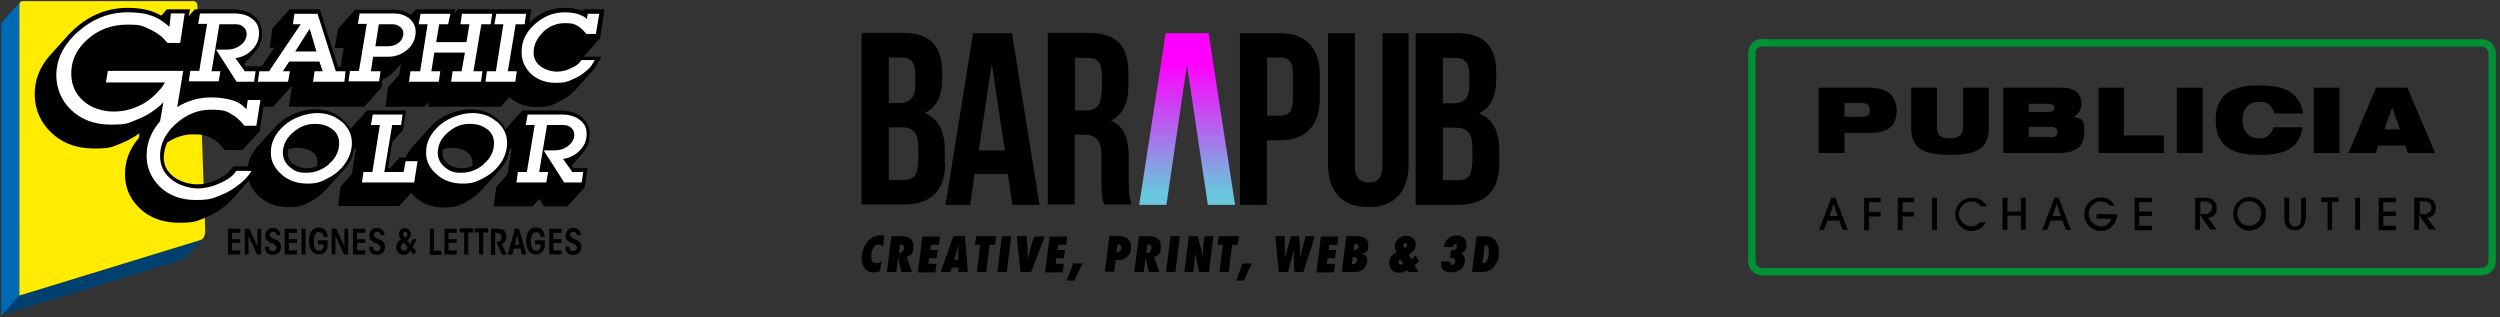 <svg xmlns="http://www.w3.org/2000/svg" xmlns:xlink="http://www.w3.org/1999/xlink" id="Calque_1" data-name="Calque 1" viewBox="0 0 670 85"><rect x="0" y="0" width="670" height="85" fill="#333333" stroke="none"/><defs><style>      .cls-1 {        fill: #0069b3;      }      .cls-2 {        fill: #fff;      }      .cls-3 {        fill: none;        stroke: #009036;        stroke-miterlimit: 10;        stroke-width: 2px;      }      .cls-4 {        isolation: isolate;      }      .cls-5 {        fill: url(#Dégradé_sans_nom);      }      .cls-6 {        fill: #010000;      }      .cls-7 {        fill: #00406f;      }      .cls-8 {        fill: #ffec00;      }    </style><linearGradient id="D&#xE9;grad&#xE9;_sans_nom" data-name="D&#xE9;grad&#xE9; sans nom" x1="318.15" y1="69.08" x2="318.15" y2="34.88" gradientTransform="translate(0 86.28) scale(1 -1)" gradientUnits="userSpaceOnUse"><stop offset="0" stop-color="#f0f"></stop><stop offset="1" stop-color="#69c6dd"></stop></linearGradient></defs><g><g><path class="cls-6" d="M61.1,61.3h3.3v1.1h-2.2v1.7h2.2v1h-2.2v2h2.2v1.1h-3.3s0-6.9,0-6.9Z"></path><path class="cls-6" d="M69,66v-4.7h1v6.9h-1.1l-2.3-5v5h-1v-6.9h1.2s2.2,4.7,2.2,4.7Z"></path><path class="cls-6" d="M72.1,66.1c0,.9.4,1.2,1,1.2s1-.4,1-1-.8-1-1.5-1.2c-.7-.3-1.5-.7-1.5-1.9,0-1.3.8-2.1,2-2.1s1.9.6,2.1,1.9h-1.1c0-.5-.3-.9-.9-.9s-.9.4-.9.9.7.9,1.5,1.2c.7.3,1.5.7,1.5,2s-.9,2.1-2.2,2.1-2.1-.8-2.1-2.2h1.1Z"></path><path class="cls-6" d="M76.3,61.3h3.3v1.1h-2.2v1.7h2.2v1h-2.2v2h2.2v1.1h-3.3s0-6.9,0-6.9Z"></path><path class="cls-6" d="M80.8,61.3h1.1v6.9h-1.1s0-6.9,0-6.9Z"></path><path class="cls-6" d="M86.7,63.6c0-.3,0-.6-.2-.8-.2-.4-.5-.6-1-.6-.9,0-1.4.8-1.4,2.5s.5,2.5,1.4,2.5.8-.2,1-.6c.2-.3.3-.7.2-1.1h-1.5v-1.1h2.6v1.2c0,1.3-.8,2.6-2.4,2.6s-2.6-1.4-2.6-3.6.9-3.6,2.6-3.6,2.3,1,2.4,2.5h-1.2l.1.1Z"></path><path class="cls-6" d="M92.3,66v-4.7h1v6.9h-1.1l-2.3-5v5h-1v-6.9h1.2s2.2,4.7,2.2,4.7Z"></path><path class="cls-6" d="M94.6,61.3h3.3v1.1h-2.2v1.7h2.2v1h-2.2v2h2.2v1.1h-3.3s0-6.9,0-6.9Z"></path><path class="cls-6" d="M100,66.1c0,.9.4,1.2,1,1.2s1-.4,1-1-.8-1-1.5-1.2c-.7-.3-1.5-.7-1.5-1.9,0-1.3.8-2.1,2-2.1s1.9.6,2.1,1.9h-1.1c0-.5-.3-.9-.9-.9s-.9.4-.9.9.7.9,1.5,1.2c.7.3,1.5.7,1.5,2s-.9,2.1-2.2,2.1-2.1-.8-2.1-2.2h1.1Z"></path><path class="cls-6" d="M111.7,64.1l-1.1,2.1,1,1.3-.8.7-.8-1c-.5.6-1,1.1-1.8,1.1-1.2,0-2-.9-2-2s.6-1.8,1.3-2.1c-.3-.4-.6-.8-.6-1.4,0-1,.8-1.7,1.6-1.7s1.6.8,1.6,1.6-.5,1.4-1,1.7l.8,1,.7-1.3s1.1,0,1.1,0ZM108.3,65c-.6.3-.9.7-.9,1.2s.4,1,.9,1,.8-.5,1-.8l-1.1-1.4h.1ZM108.6,62.1c-.4,0-.6.3-.6.6s.2.6.6,1c.4-.3.6-.6.6-.9s-.2-.7-.6-.7h0Z"></path><path class="cls-6" d="M115.2,61.3h1.1v5.9h2v1.1h-3.1v-7Z"></path><path class="cls-6" d="M119.1,61.3h3.3v1.1h-2.2v1.7h2.2v1h-2.2v2h2.2v1.1h-3.3s0-6.9,0-6.9Z"></path><path class="cls-6" d="M124.5,62.3h-1.3v-1.1h3.6v1.1h-1.3v5.9h-1.1v-5.9h.1Z"></path><path class="cls-6" d="M128.5,62.3h-1.3v-1.1h3.6v1.1h-1.3v5.9h-1.1v-5.9h.1Z"></path><path class="cls-6" d="M131.7,61.3h1.6c1,0,1.5.2,1.8.5.4.4.6.9.6,1.6s0,.8-.2,1.1c-.2.4-.6.7-1,.9l1.3,2.8h-1.3l-1.5-3.4h.3c.3,0,.6,0,.8-.3.3-.3.3-.6.3-.9s0-.7-.4-1c-.2-.2-.5-.2-.9-.2h-.4v5.9h-1.1v-6.9l.1-.1Z"></path><path class="cls-6" d="M137.3,68.2h-1.2l1.9-6.9h1.1l2,6.9h-1.2l-.4-1.6h-1.8l-.4,1.6h0ZM138.6,62.9l-.6,2.7h1.2l-.6-2.7h0Z"></path><path class="cls-6" d="M144.9,63.6c0-.3,0-.6-.2-.8-.2-.4-.5-.6-1-.6-.9,0-1.4.8-1.4,2.5s.5,2.5,1.4,2.5.8-.2,1-.6c.2-.3.3-.7.2-1.1h-1.5v-1.1h2.6v1.2c0,1.3-.8,2.6-2.4,2.6s-2.6-1.4-2.6-3.6.9-3.6,2.6-3.6,2.3,1,2.4,2.5h-1.2l.1.1Z"></path><path class="cls-6" d="M147.2,61.3h3.3v1.1h-2.2v1.7h2.2v1h-2.2v2h2.2v1.1h-3.3s0-6.9,0-6.9Z"></path><path class="cls-6" d="M152.6,66.1c0,.9.4,1.2,1,1.2s1-.4,1-1-.8-1-1.5-1.2c-.7-.3-1.5-.7-1.5-1.9,0-1.3.8-2.1,2-2.1s1.9.6,2.1,1.9h-1.1c0-.5-.3-.9-.9-.9s-.9.4-.9.9.7.9,1.5,1.2c.7.3,1.5.7,1.5,2s-.9,2.1-2.2,2.1-2.1-.8-2.1-2.2h1.1,0Z"></path></g><g class="cls-4"><path class="cls-1" d="M5.3.6L.5,6c-.1.1-.2.3-.2.5v78.1l4.9-5.3V1.3c0-.3,0-.5.2-.7h-.1Z"></path><path class="cls-7" d="M53.8,64.3l-48.6,14.9-4.8,5.3,48.6-14.9c.2,0,.4-.2.6-.4l4.8-5.3c-.2.2-.4.3-.6.4Z"></path><path class="cls-8" d="M51.8.3c.6,0,1,.4,1.1,1l2.1,60.7c0,.5-.2,2-1.2,2.3l-48.6,14.9V1.3c0-.6.3-1,.9-1,0,0,45.7,0,45.7,0Z"></path></g><g><path class="cls-6" d="M160.8,10.3l1.2-7.8h-5.5l-.4.4c-.3-.1-.5-.2-.8-.3-1.1-.3-2.5-.5-4-.5-3.4,0-6.4,1.2-9,3.6-.2.2-.3.3-.5.5l.6-3.7h-19.6l-1,1.1.2-1.1h-10.5l-1.4,1.5h0c-1.3-1-2.9-1.4-4.8-1.4h-10.1l-4.6,5.1-.9,5.2h2.4l-.8,5h-.7l-4.9-15.4h-8.1l-4.6,5.1-.7,5.2h1.2l-3.4,5h-4.2l-.5-.6c1-1.1,1.9-2.2,2.9-3.2,0,0-.1.1-.2.2,1.5-1.6,2.2-3.4,2.1-5.5,0-1.9-.9-3.6-2.5-4.7-1.4-1-3.2-1.5-5.4-1.5h-10.1l-1.6,1.8.3-1.8h-6.2l-1.5,1.7c-.8-.5-1.7-.9-2.6-1.2-1.8-.6-4-.9-6.4-.9-5.3,0-10.1,1.9-14.2,5.6-.7.7-1.4,1.3-2,2,0,0,.1-.1.2-.2-1.5,1.7-3.1,3.4-4.6,5.1-3,3.3-4.4,7-4.3,11,.1,3.8,1.5,7,4.2,9.7,3,3,6.9,4.5,11.7,4.5s4.9-.5,7.3-1.4c1.7-.7,3.4-1.6,4.9-2.7l-.2,1.3c-2.6,3-3.8,6.4-3.7,10.1.1,3.4,1.4,6.3,3.9,8.7,2.7,2.6,6.3,3.9,10.6,3.9s4.9-.5,7.3-1.5c1.9-.8,3.7-1.9,5.3-3.2.7-.6,1.3-1.2,1.8-1.8,1.4-1.6,2.9-3.2,4.3-4.8.5,1.6,1.4,3,2.7,4.2,2.1,1.9,4.7,2.9,7.8,2.9s4.2-.5,6.2-1.6c1.5-.8,2.9-1.9,4-3.1,1.5-1.7,3.1-3.4,4.6-5.1h0c.4-.4.7-.8,1-1.2,1.1-1.5,1.7-3.1,1.9-4.7h.5l-1.1,6.8-3,3.4-.7,5.2h16.4l3.2-3.5c.3.3.6.6.9,1,2.1,1.9,4.7,2.9,7.8,2.9s4.2-.5,6.2-1.6c1.5-.8,2.9-1.9,4-3.1,1.5-1.7,3.1-3.4,4.6-5.1h0c.3-.4.7-.8,1-1.2,1.1-1.5,1.7-3.1,1.9-4.7h.5l-1.1,6.8-3,3.4-.7,5.2h10.4l1.8-2,1.3,2h6.3l4.6-5.1.8-5.2h-3.8l-.5-.6c1-1.1,1.9-2.2,2.9-3.3,0,0-.1.1-.2.2,1.5-1.6,2.2-3.4,2.1-5.5,0-1.9-.9-3.6-2.5-4.7-1.4-1-3.2-1.5-5.4-1.5h-10.1l-4.5,5c-.5-1-1.2-1.9-2.1-2.7-2-1.7-4.4-2.6-7.3-2.6s-6.9,1.2-9.6,3.6c-.5.4-.9.9-1.3,1.3h0c-1.5,1.7-3.1,3.4-4.6,5.1-.8.9-1.5,1.9-1.9,2.9h-1.6l-2.5,2.8h-.6l1.1-6.9,2.9-3.3.8-5.2h-10.4l-4.5,5c-.5-1-1.2-1.9-2.1-2.7-2-1.7-4.4-2.6-7.3-2.6s-6.9,1.2-9.6,3.6c-.5.4-.9.9-1.3,1.3h0c-1.5,1.7-3.1,3.4-4.6,5.1-1.4,1.6-2.3,3.4-2.6,5.3h-3.8l-1.8,2c-.6.4-1.3.9-2.1,1.3-2,1-3.9,1.5-5.9,1.5s-4.5-.7-6.2-2c-1.8-1.4-2.7-3-2.7-5.1,0-1.4.3-2.8.9-4.1,2.1-1.4,4.4-2.2,7-2.2s3.8.4,5.1,1.1c1,.5,1.9,1.4,2.8,2.5l.5.6h4.8l4.6-5.1h0l1-6.5h2.6l4.6-5.1v-.2h.4l-.8,5.3h20.2l4.6-5.1h0l.3-2.2c.9-.4,1.8-.9,2.6-1.7.2-.2.4-.4.6-.6.6-.7,1.2-1.3,1.8-2l-.5,3-3,3.4-.7,5.2h10.5l1-1.2v1.2c-.1,0,19.4,0,19.4,0l2.3-2.6c1.9,1.8,4.4,2.7,7.5,2.7s3.5-.4,5.1-1.1c1.3-.6,2.6-1.3,3.7-2.2.5-.4.9-.8,1.3-1.2,1.5-1.7,3.1-3.4,4.6-5.1h0c.3-.4.6-.7.8-1.1l1.7-2.8h-4.8l4.1-4.6.3-.3ZM118.6,40.1c.9-.4,1.7-.5,2.6-.5,1.6,0,2.9.4,3.9,1.1,1,.7,1.4,1.6,1.5,2.8v1c-.9.4-1.9.6-2.9.6s-2.7-.4-3.7-1.2c-.9-.8-1.4-1.6-1.4-2.7v-1.1ZM77.1,40.1c.9-.4,1.7-.5,2.7-.5,1.6,0,2.9.4,3.9,1.1,1,.7,1.4,1.6,1.4,2.8v1c-.9.4-1.9.6-2.9.6s-2.7-.4-3.7-1.2c-.9-.8-1.4-1.6-1.4-2.7v-1.1Z"></path><path class="cls-2" d="M138.2,6.5h2.4l.4-2.8h-8l-.5,2.8h2.4l-2,12.6h-2.4l-.4,2.8h8l.4-2.8h-2.4l2.1-12.6ZM101.9,19.1h-2.5l.6-3.9h4.1c2,0,3.7-.7,5.2-2,1.4-1.3,2.1-2.9,2.1-4.7,0-1.5-.7-2.8-1.9-3.7-1.1-.8-2.4-1.2-4-1.2h-9.1l-.5,2.8h2.4l-2.1,12.6h-2.4l-.4,2.8h8.2l.4-2.8-.1.1ZM101.5,6.5h3.6c.8,0,1.5.2,2.1.7.6.4.8.9.9,1.6v.4c-.1.9-.5,1.7-1.3,2.3s-1.7.9-2.9.9h-3.3l.9-5.8v-.1ZM77.2,21.9l.5-2.8h-1.9l1.7-2.6h8.1l.9,2.6h-2.2l-.4,2.8h8.4l.3-2.8h-2.6l-4.9-15.4h-6.2l-.4,2.8h2.1l-8.5,12.6h-2.6l-.4,2.8s8.1,0,8.1,0ZM83,7.7l1.8,6.1h-5.7s3.9-6.1,3.9-6.1ZM145.4,8.7c1.7-1.7,3.8-2.5,6-2.5s2.6.3,3.5.8c.7.4,1.3,1,2,1.8l.2.3h2.6l.9-5.4h-3.1l-.2,1.4s-.2-.1-.2-.2c-.6-.5-1.3-.8-2.1-1.1-1-.3-2.2-.5-3.6-.5-3.1,0-5.8,1.1-8.2,3.3s-3.5,4.7-3.4,7.6c0,2.1.9,4,2.4,5.5,1.7,1.6,4,2.5,6.7,2.5s3.1-.3,4.7-1c1.2-.5,2.4-1.2,3.4-2.1.9-.7,1.5-1.4,1.8-2l.6-1h-3.6l-.2.3c-.4.6-1.2,1.3-2.4,1.8-1.3.7-2.7,1-4,1s-3.1-.5-4.3-1.4c-1.3-1-1.9-2.2-1.9-3.7,0-1.9.8-3.8,2.5-5.4h-.1ZM112.4,19.1h-2.4l-.4,2.8h8l.4-2.8h-2.4l.8-5h8.2l-.9,5h-2.4l-.4,2.8h8l.4-2.8h-2.4l2.1-12.6h2.5l.4-2.8h-8.1l-.4,2.8h2.4l-.8,4.8h-8.1l.8-4.8h2.4l.6-2.8h-8l-.5,2.8h2.4l-2,12.6h-.2ZM157.2,35.7c0-1.6-.7-2.8-2-3.7-1.2-.9-2.8-1.3-4.7-1.3h-9.1l-.5,2.8h2.4l-2.1,12.6h-2.4l-.4,2.8h8l.5-2.8h-2.4l2.1-12.6h4.4c.8,0,1.5.2,2,.7.6.5.9,1.1.9,1.9,0,1.1-.5,2.1-1.5,2.9-1.1.9-2.4,1.3-3.9,1.3h-2.8l5.5,8.6h4.7l.4-2.8h-2.9l-2.5-3.5c1.8-.3,3.3-1,4.5-2.3,1.3-1.3,1.9-2.9,1.8-4.6ZM108,46.1h-5l2.1-12.6h2.4l.4-2.8h-8l-.5,2.8h2.4l-2,12.6h-2.4l-.4,2.8h14l.9-5.7h-3.2l-.5,2.8-.2.1ZM133.1,32.6c-1.7-1.5-3.9-2.3-6.5-2.3s-6.3,1.1-8.8,3.3c-2.5,2.2-3.7,4.7-3.6,7.5,0,2.1,1,4,2.7,5.5,1.8,1.7,4.2,2.6,7,2.6s3.8-.5,5.7-1.5c1.9-1,3.4-2.3,4.5-3.9,1.2-1.7,1.8-3.6,1.8-5.5,0-2.3-1-4.2-2.7-5.7h-.1ZM129.7,44c-1.8,1.5-3.8,2.3-6.1,2.3s-3.2-.5-4.4-1.5c-1.2-1-1.8-2.2-1.9-3.7,0-2,.8-3.9,2.6-5.5,1.8-1.6,3.7-2.4,5.9-2.4s3.4.5,4.6,1.3c1.3.9,1.9,2.1,2,3.7,0,2.2-.8,4.1-2.7,5.7v.1ZM91.5,32.6c-1.7-1.5-3.9-2.3-6.5-2.3s-6.3,1.1-8.8,3.3c-2.5,2.2-3.7,4.7-3.6,7.5,0,2.1,1,4,2.7,5.5,1.8,1.7,4.2,2.6,7,2.6s3.8-.5,5.7-1.5c1.9-1,3.4-2.3,4.5-3.9,1.2-1.7,1.8-3.6,1.8-5.5,0-2.3-1-4.2-2.7-5.7h-.1ZM88.2,44c-1.8,1.5-3.8,2.3-6.1,2.3s-3.2-.5-4.4-1.5c-1.2-1-1.8-2.2-1.9-3.7,0-2,.8-3.9,2.6-5.5,1.8-1.6,3.7-2.4,5.9-2.4s3.4.5,4.6,1.3c1.3.9,1.9,2.1,2,3.7,0,2.2-.8,4.1-2.7,5.7v.1ZM59.1,19.1h-2.4l2.1-12.6h4.4c.8,0,1.5.2,2,.7.6.5.9,1.1.9,1.9,0,1.1-.5,2.1-1.5,2.9-1.1.9-2.4,1.3-3.9,1.3h-2.8l5.5,8.6h4.7l.4-2.8h-2.9l-2.5-3.5c1.8-.3,3.3-1,4.5-2.3,1.3-1.3,1.9-2.9,1.8-4.7,0-1.6-.7-2.8-2-3.7-1.2-.9-2.8-1.3-4.7-1.3h-9.1l-.5,2.8h2.4l-2.1,12.6h-2.4l-.4,2.8h8l.5-2.8v.1ZM66.2,29.4c-.4-.4-.8-.7-1.2-1.1-.8-.7-1.8-1.2-3-1.5-1.4-.4-3.3-.7-5.4-.7-3.3,0-6.4.9-9.1,2.6l1.6-9.7h-20.2l-.5,3.1h15.8c-.3.6-.8,1.4-1.7,2.3-1.3,1.5-2.9,2.8-4.7,3.7-2.3,1.2-4.7,1.8-7.4,1.8s-5.9-.9-8-2.8c-2.1-1.8-3.2-4.2-3.3-7-.1-3.7,1.3-6.8,4.3-9.5,3-2.7,6.6-4,10.7-4s4,.4,5.7,1.1c1.3.5,2.4,1.3,3.5,2.1.3.3.8.8,1.6,1.7h3.4l1.2-7.9h-3.7l-.4,3.6c-.5-.4-1-.9-1.6-1.3-1.1-.8-2.2-1.4-3.5-1.8-1.7-.6-3.8-.8-6.1-.8-5,0-9.5,1.8-13.4,5.3s-5.8,7.5-5.7,11.9c.1,3.4,1.4,6.4,3.8,8.8,2.7,2.7,6.4,4.1,10.8,4.1s4.6-.4,6.9-1.3c1.9-.7,3.6-1.7,5.2-2.9.8-.6,1.5-1.3,2-1.8l-.9,5.1c-2.5,2.9-3.7,6.1-3.6,9.6.1,3.1,1.3,5.7,3.5,7.9,2.5,2.4,5.7,3.6,9.7,3.6s4.6-.5,6.9-1.4c1.8-.7,3.5-1.8,5-3,1.2-1,2.1-2,2.7-2.9l.3-.5h-4.1c-.7,1.2-2,2.2-3.9,3.1-2.1,1-4.3,1.6-6.4,1.6s-5-.8-6.9-2.3c-2.1-1.6-3.1-3.6-3.2-6.1-.1-3.1,1.2-6.1,4-8.7,2.8-2.6,6-4,9.6-4s4.2.4,5.7,1.3c1.1.6,2.2,1.6,3.3,3h3.2l1.1-6.9h-3.4l-.4,2.7.2-.1Z"></path></g></g><g><g><path class="cls-3" d="M472.3,11.5h192.8c1.5,0,2.8,1.2,2.8,2.8v55.7c0,1.5-1.2,2.8-2.8,2.8h-192.8c-1.5,0-2.8-1.2-2.8-2.8V14.2c0-1.5,1.2-2.8,2.8-2.8v.1Z"></path><g><path class="cls-6" d="M526.1,34.1c0,2.2-1.3,3-3.5,3s-3.5-.7-3.5-3v-10.6h-6.9v10.8c0,5.5,3.3,7.2,10.4,7.2s10.4-1.7,10.4-7.2v-10.8h-6.9v10.6Z"></path><path class="cls-6" d="M555.7,31.3h0c1.3-.6,2.1-1.9,2.1-3.4,0-2.8-1.6-4.4-5.2-4.4h-15.7v17.5h14.9c5.1,0,6.8-2.2,6.8-5.7s-.7-3.4-3-4h.1ZM543.7,27.8h5.2c1.4,0,1.7.5,1.7,1.1s-.3,1.1-1.7,1.1h-5.2v-2.2ZM549.6,36.7h-5.9v-2.7h5.9c1.4,0,1.8.6,1.8,1.4s-.4,1.4-1.8,1.4v-.1Z"></path><polygon class="cls-6" points="569.2 23.5 562.4 23.5 562.4 41 579.9 41 579.9 36.3 569.2 36.3 569.2 23.5"></polygon><rect class="cls-6" x="583.4" y="23.5" width="6.9" height="17.5"></rect><path class="cls-6" d="M605.7,27.3c2.7,0,3.5,1.8,3.7,3.1h7.8c-.9-6.9-7.3-7.5-11.5-7.5s-11.9.3-11.9,9.3,7.7,9.3,11.9,9.3,6.8-.7,8.5-2,2.5-3.1,2.9-5.4h-7.8c-.6,2.1-1.9,3-4,3s-4.3-1.4-4.3-4.9,1.8-4.9,4.6-4.9h.1Z"></path><rect class="cls-6" x="620.1" y="23.5" width="6.9" height="17.5"></rect><path class="cls-6" d="M645.3,23.5h-8.5l-7.4,17.5h7.3l.7-2h7.2l.7,2h7.3l-7.4-17.5h.1ZM639,34.7l2.1-5.9h0l2.1,5.9h-4.2,0Z"></path><path class="cls-6" d="M501.6,23.5h-14.2v17.5h6.9v-5.4h7.4c4.9,0,6.6-2.6,6.6-5.9s-1.8-6.1-6.7-6.1v-.1ZM498.7,31.3h-4.4v-3.7h4.4c1.7,0,2.4.5,2.4,1.9s-.7,1.8-2.4,1.8Z"></path></g></g><g><path class="cls-6" d="M493.9,61.6l-1-2.5h-3.1l-1,2.5h-1.3l3.3-8.6h1.1l3.3,8.6h-1.3ZM492.5,57.9l-1.1-3.3h0l-1.1,3.3h2.2Z"></path><path class="cls-6" d="M499.6,61.6v-8.6h4.4v1.2h-3.1v2.6h3.1v1.2h-3.1v3.7h-1.3v-.1Z"></path><path class="cls-6" d="M508.6,61.6v-8.6h4.4v1.2h-3.1v2.6h3.1v1.2h-3.1v3.7h-1.3v-.1Z"></path><path class="cls-6" d="M517.8,61.6v-8.6h1.3v8.6h-1.3Z"></path><path class="cls-6" d="M530.7,55.1s-.2-.2-.3-.3-.3-.3-.5-.4c-.2-.1-.4-.3-.7-.3s-.6-.1-.9-.1-.9,0-1.3.3c-.4.2-.7.4-1,.7s-.5.6-.7,1-.3.8-.3,1.3,0,.9.3,1.3c.2.4.4.8.7,1.1s.6.5,1,.7.8.3,1.2.3.9-.1,1.3-.3.8-.5,1.1-.8h1.6c-.2.4-.5.8-.8,1.1s-.6.5-1,.7c-.3.2-.7.3-1.1.4-.4,0-.7.1-1,.1-.6,0-1.2-.1-1.7-.4-.5-.2-1-.6-1.4-1s-.7-.9-.9-1.4-.3-1.1-.3-1.7.1-1.2.4-1.8c.2-.5.6-1,1-1.4s.9-.7,1.4-.9,1.1-.3,1.7-.3.3,0,.6,0,.4,0,.7.1c.2,0,.5.1.7.3.2.1.5.2.7.4.4.3.7.6.9.8.2.3.3.5.5.7h-1.5l-.4-.2Z"></path><path class="cls-6" d="M541.6,61.6v-3.8h-3.6v3.8h-1.3v-8.6h1.3v3.7h3.6v-3.7h1.3v8.6h-1.3Z"></path><path class="cls-6" d="M553.7,61.6l-1-2.5h-3.1l-1,2.5h-1.3l3.3-8.6h1.1l3.3,8.6h-1.3ZM552.3,57.9l-1.1-3.3h0l-1.1,3.3h2.2,0Z"></path><path class="cls-6" d="M565.4,55.1c0-.1-.2-.2-.3-.3s-.3-.3-.5-.4-.4-.2-.7-.3-.5-.1-.9-.1c-.5,0-.9,0-1.3.3-.4.2-.7.4-1,.7s-.5.7-.7,1.1c-.2.4-.2.8-.2,1.3s0,.9.3,1.3c.2.4.4.8.7,1,.3.3.6.5,1,.7s.8.3,1.2.3.1,0,.2,0h.4c.2,0,.4-.1.6-.2.2,0,.4-.2.6-.4.2-.2.4-.4.6-.6.2-.2.3-.5.5-.9h-4v-1.2h5.5c0,.7-.2,1.4-.4,1.9-.3.6-.6,1-1,1.4s-.9.7-1.4.9-1.1.3-1.6.3-1.2-.1-1.8-.4-1-.6-1.4-1-.7-.9-.9-1.4-.3-1.1-.3-1.7.1-1.2.3-1.7.5-1,.9-1.4.9-.7,1.4-1c.5-.2,1.1-.4,1.7-.4s.7,0,1.1.1c.4,0,.7.2,1.1.4.3.2.7.4.9.7.3.3.5.6.8,1h-1.5.1Z"></path><path class="cls-6" d="M572.1,61.6v-8.6h4.6v1.2h-3.4v2.5h3.4v1.2h-3.4v2.6h3.4v1.2h-4.6v-.1Z"></path><path class="cls-6" d="M592.4,61.6l-2.8-4h0v4h-1.3v-8.6h2.7c.6,0,1.1,0,1.4.2.3.1.6.3.9.5.3.3.5.6.6.9.1.4.2.7.2,1.1,0,.6-.1,1-.3,1.4-.2.3-.4.6-.7.8s-.5.3-.8.4h-.6l2.4,3.2h-1.6l-.1.1ZM589.5,57.4h1.8c.2,0,.4,0,.5-.2s.3-.2.5-.3c.1-.1.3-.3.4-.5s.1-.4.1-.7v-.6c0-.2-.2-.4-.3-.5-.2-.2-.3-.3-.6-.4-.2-.1-.5-.2-.9-.2h-1.3v3.3l-.2.1Z"></path><path class="cls-6" d="M607.3,57.3c0,.6-.1,1.2-.3,1.7s-.5,1-.9,1.4-.9.7-1.4,1c-.5.2-1.1.4-1.8.4s-1.2-.1-1.8-.4c-.5-.2-1-.6-1.4-1s-.7-.9-.9-1.4-.3-1.1-.3-1.7.1-1.1.3-1.7c.2-.5.5-1,.9-1.4s.9-.7,1.4-1c.5-.2,1.2-.4,1.8-.4s1.2.1,1.8.4c.5.2,1,.6,1.4,1s.7.9.9,1.4.3,1.1.3,1.7ZM606,57.3c0-.4,0-.8-.2-1.2s-.3-.8-.6-1.1-.6-.6-1-.8-.9-.3-1.4-.3-1,.1-1.4.3-.7.5-1,.8-.5.7-.6,1.1c-.1.4-.2.8-.2,1.1s0,.7.2,1.1c.1.4.3.8.6,1.1s.6.6,1,.8.9.3,1.4.3,1-.1,1.4-.3.7-.5,1-.8.5-.7.6-1.1.2-.7.2-1.1v.1Z"></path><path class="cls-6" d="M617.8,58.8c0,.5,0,.9-.2,1.3s-.4.7-.6.9c-.3.2-.6.4-.9.5-.3.1-.7.2-1.1.2s-.8,0-1.1-.2c-.3-.1-.6-.3-.9-.5-.3-.3-.5-.6-.6-.9s-.2-.8-.2-1.3v-5.8h1.3v5.8c0,.4,0,.7.2,1s.3.4.4.6c.2.1.4.2.5.3h.9c.1,0,.4-.1.5-.3.2-.1.3-.3.5-.6.1-.2.2-.6.2-1v-5.8h1.3v5.8h-.2Z"></path><path class="cls-6" d="M623.8,61.6v-7.5h-1.7v-1.2h4.6v1.2h-1.7v7.5h-1.3.1Z"></path><path class="cls-6" d="M631.2,61.6v-8.6h1.3v8.6h-1.3Z"></path><path class="cls-6" d="M637.5,61.6v-8.6h4.6v1.2h-3.4v2.5h3.4v1.2h-3.4v2.6h3.4v1.2h-4.6v-.1Z"></path><path class="cls-6" d="M651.1,61.6l-2.8-4h0v4h-1.3v-8.6h2.7c.6,0,1.1,0,1.4.2.3.1.6.3.9.5.3.3.5.6.6.9.1.4.2.7.2,1.1,0,.6-.1,1-.3,1.4-.2.3-.4.6-.7.8s-.5.3-.8.4h-.6l2.4,3.2h-1.6l-.1.1ZM648.3,57.4h1.8c.2,0,.4,0,.5-.2s.3-.2.5-.3c.1-.1.3-.3.4-.5s.1-.4.1-.7v-.6c0-.2-.2-.4-.3-.5-.2-.2-.3-.3-.6-.4-.2-.1-.5-.2-.9-.2h-1.3v3.3l-.2.1Z"></path></g></g><g><polygon class="cls-5" points="318.1 8.9 312.4 8.9 305.3 54.9 312.6 54.9 318.1 17.4 323.7 54.9 331 54.9 323.9 8.9 318.1 8.9"></polygon><path class="cls-6" d="M295.9,54.8h7.4c-.7-1.7-.8-3.3-.8-5.6v-7.1c0-4.8-1.2-8.3-4.8-9.8,3.2-1.5,4.7-4.6,4.7-9.3v-3.6c0-7.1-3.2-10.6-10.7-10.6h-10.9v46h7.2v-18.7h2.5c3.3,0,4.7,1.6,4.7,5.8v7.2c0,3.7.3,4.5.7,5.6v.1ZM295.2,24.7c0,3.7-1.6,4.9-4.3,4.9h-2.8v-14.1h3.5c2.6,0,3.7,1.4,3.7,4.7v4.5h-.1ZM260.8,8.9l-7.4,46h6.6l1.2-8.3h8.9l1.2,8.3h7.3l-7.4-46h-10.6.2ZM262.3,40.3l3.5-23.2,3.5,23.2h-7ZM253.2,43.9v-3.7c0-4.9-1.5-8.3-5.4-9.9,3.2-1.5,4.7-4.5,4.7-9.3v-1.6c0-7.1-3.2-10.6-10.7-10.6h-10.9v46h11.4c7.2,0,11-3.8,11-10.9h-.1ZM238.1,15.4h3.5c2.6,0,3.7,1.4,3.7,4.7v2.6c0,3.7-1.6,4.9-4.3,4.9h-2.8v-12.1l-.1-.1ZM246,43.7c0,3.4-1.3,4.5-3.7,4.5h-4.1v-14.1h3.2c3.3,0,4.7,1.3,4.7,5.6v4h-.1ZM396.3,30.4c3.2-1.5,4.7-4.5,4.7-9.3v-1.6c0-7.1-3.2-10.6-10.7-10.6h-10.9v46h11.4c7.2,0,11-3.8,11-10.9v-3.7c0-4.9-1.5-8.3-5.4-9.9h-.1ZM386.6,15.5h3.5c2.6,0,3.7,1.4,3.7,4.7v2.6c0,3.7-1.6,4.9-4.3,4.9h-2.8v-12.1l-.1-.1ZM394.5,43.8c0,3.4-1.3,4.5-3.7,4.5h-4.1v-14.1h3.2c3.3,0,4.7,1.3,4.7,5.6v4h-.1ZM377.3,8.9h-6.8v35.5c0,3.3-1.4,4.5-3.7,4.5s-3.7-1.2-3.7-4.5V8.9h-7.2v35c0,7.4,3.7,11.6,10.8,11.6s10.8-4.2,10.8-11.6V8.9h-.2ZM353.7,20.3c0-7.4-3.5-11.4-10.8-11.4h-10.6v46h7.2v-17.3h3.4c7.2,0,10.8-4,10.8-11.4v-6,.1ZM346.5,26.7c0,3.3-1.2,4.3-3.5,4.3h-3.4v-15.6h3.4c2.3,0,3.5,1.1,3.5,4.3v7Z"></path><g><path class="cls-6" d="M236.6,66.1c-.3-.4-.6-.6-1.1-.6-1.5,0-2,2-2,3.2s.3,1.8,1.4,1.8,1-.3,1.4-.6l-.5,2.8c-.6.2-1,.3-1.6.3-2.3,0-3.3-1.8-3.3-3.9s1.6-6,4.8-6,.8,0,1.3.2l-.3,2.7-.1.1Z"></path><path class="cls-6" d="M241.5,63.3c1.9,0,3.3.6,3.3,2.7s-.5,2.3-1.8,2.9l1.4,4h-2.8c-.2-1-.5-1.9-.7-2.9,0-.4-.2-.7-.2-1.1-.1,1.3-.3,2.7-.5,4h-2.5l1.2-9.6s2.6,0,2.6,0ZM241.1,67.8c.7,0,1.2-.7,1.2-1.4s-.4-.9-1.1-.9l-.3,2.3h.2Z"></path><path class="cls-6" d="M251.7,65.6h-2.2l-.2,1.4h2l-.3,2.2h-2l-.2,1.5h2.2l-.3,2.3h-4.7l1.2-9.6h4.7l-.3,2.3.1-.1Z"></path><path class="cls-6" d="M256.9,72.9v-1.2h-1.8l-.4,1.2h-2.6l3.4-9.6h3.1l.8,9.6h-2.6.1ZM256.8,67.3v-1.7c-.1.4-.2.9-.3,1.3-.3.9-.5,1.8-.8,2.7h1.1v-2.3Z"></path><path class="cls-6" d="M266.6,65.6h-1.4l-.9,7.3h-2.5l.9-7.3h-1.4l.3-2.3h5.4l-.3,2.3h-.1Z"></path><path class="cls-6" d="M269.8,72.9h-2.5l1.2-9.6h2.5l-1.2,9.6Z"></path><path class="cls-6" d="M276.1,72.9h-2.6l-1-9.6h2.7c0,1.5.2,3,.2,4.5v1.8c.4-2.1,1.1-4.2,1.8-6.2h2.8l-3.7,9.6-.2-.1Z"></path><path class="cls-6" d="M285.8,65.6h-2.2l-.2,1.4h2l-.3,2.2h-2l-.2,1.5h2.2l-.3,2.3h-4.7l1.2-9.6h4.7l-.3,2.3.1-.1Z"></path><path class="cls-6" d="M287.9,75.2h-2l1.7-4.6h2.5l-2.2,4.6Z"></path><path class="cls-6" d="M299.7,63.3c1.9,0,3.4.6,3.4,2.8s-.4,2-1,2.7c-.8.8-2,1-3.1.9l-.4,3.1h-2.5l1.2-9.6h2.5l-.1.1ZM299.4,67.6c.7,0,1.1-.6,1.1-1.2s-.3-.9-.8-.9h-.2l-.3,2.2h.1l.1-.1Z"></path><path class="cls-6" d="M307.8,63.3c1.9,0,3.3.6,3.3,2.7s-.5,2.3-1.8,2.9l1.4,4h-2.8c-.2-1-.5-1.9-.7-2.9,0-.4-.2-.7-.2-1.1-.1,1.3-.3,2.7-.5,4h-2.5l1.2-9.6s2.6,0,2.6,0ZM307.4,67.8c.7,0,1.2-.7,1.2-1.4s-.4-.9-1.1-.9l-.3,2.3h.2,0Z"></path><path class="cls-6" d="M315,72.9h-2.5l1.2-9.6h2.5l-1.2,9.6Z"></path><path class="cls-6" d="M323.8,72.9h-2.4l-.8-3.5c-.2-.7-.3-1.3-.4-2v1.5c0,1.3-.3,2.7-.4,4h-2.4l1.2-9.6h2.4l.9,3.4c.2.8.3,1.6.5,2.4,0-1.2,0-2.4.1-3.6l.3-2.2h2.4l-1.2,9.6h-.2Z"></path><path class="cls-6" d="M331.6,65.6h-1.4l-.9,7.3h-2.5l.9-7.3h-1.4l.3-2.3h5.4l-.3,2.3h-.1Z"></path><path class="cls-6" d="M333.3,75.2h-2l1.7-4.6h2.5l-2.2,4.6Z"></path><path class="cls-6" d="M349.4,72.9h-2.5c-.1-2-.2-4-.2-6-.1.4-.2.9-.3,1.3,0,.4-.2.8-.3,1.2l-.9,3.5h-2.5l-.9-9.6h2.5c0,1.1,0,2.3.1,3.5v2.5c.4-2,1-4,1.6-6h2.2c0,1.4.2,2.7.2,4.1v2c.2-1,.4-2.1.7-3.1l.8-3h2.5l-3.1,9.6h.1Z"></path><path class="cls-6" d="M358.5,65.6h-2.2l-.2,1.4h2l-.3,2.2h-2l-.2,1.5h2.2l-.3,2.3h-4.7l1.2-9.6h4.7l-.3,2.3.1-.1Z"></path><path class="cls-6" d="M363.7,63.3c1.6,0,3,.5,3,2.4s-.7,2.2-2,2.3c1.1.2,1.7.6,1.7,1.8,0,1.8-1.4,3.1-3.2,3.1h-3.6l1.2-9.6h3-.1ZM362.3,70.8h.2c.6,0,1.2-.4,1.2-1.1s-.5-.8-1-.8-.1,0-.2,0l-.2,1.8v.1ZM362.8,67h.2c.6,0,1.1-.3,1.1-.9s-.3-.7-.8-.7-.2,0-.3,0l-.2,1.6h0Z"></path><path class="cls-6" d="M380.2,70.1c-.4.3-.7.7-1.1,1l1.1,1.8h-2.8l-.3-.5c-.7.4-1.4.7-2.2.7-1.5,0-2.6-1.1-2.6-2.6s.8-2.3,2-2.9c-.3-.5-.5-1-.5-1.6,0-1.6,1.4-2.8,3-2.8s2.6.9,2.6,2.3-.9,2.2-1.9,2.8l.8,1.2c.4-.4.7-.7,1-1.1l1.1,1.8-.2-.1ZM375.3,69.4c-.3.2-.5.4-.5.8s.3.7.6.7.5,0,.7-.2l-.8-1.2v-.1ZM376.7,65.1c-.3,0-.6.3-.6.6s.2.6.3.9c.3-.2.7-.6.7-1s-.2-.4-.5-.4l.1-.1Z"></path><path class="cls-6" d="M387,66c.3-1.7,1.6-2.9,3.4-2.9s2.6,1,2.6,2.5-.2,1.2-.6,1.7c-.2.3-.5.5-.8.6.7.4,1,1,1,1.9,0,2-1.7,3.2-3.6,3.2s-2.8-.8-2.8-2.4,0-.4,0-.5h2.5v.3c0,.3.2.6.5.6.5,0,.8-.6.8-1s-.3-.9-.9-.9-.3,0-.5,0l.3-2h.3c.8,0,1.2-.4,1.2-1.1s-.1-.6-.4-.6-.5.4-.6.8h-2.5l.1-.2Z"></path><path class="cls-6" d="M397.9,63.3c2.4,0,3.8,1.5,3.8,3.9s-.3,2.8-1.1,3.9c-.9,1.4-2.1,1.8-3.7,1.8h-2.4l1.2-9.6s2.2,0,2.2,0ZM397.3,70.6c1.4,0,1.7-2,1.7-3.1s-.1-1.8-1.1-1.8l-.6,4.9Z"></path></g></g></svg>